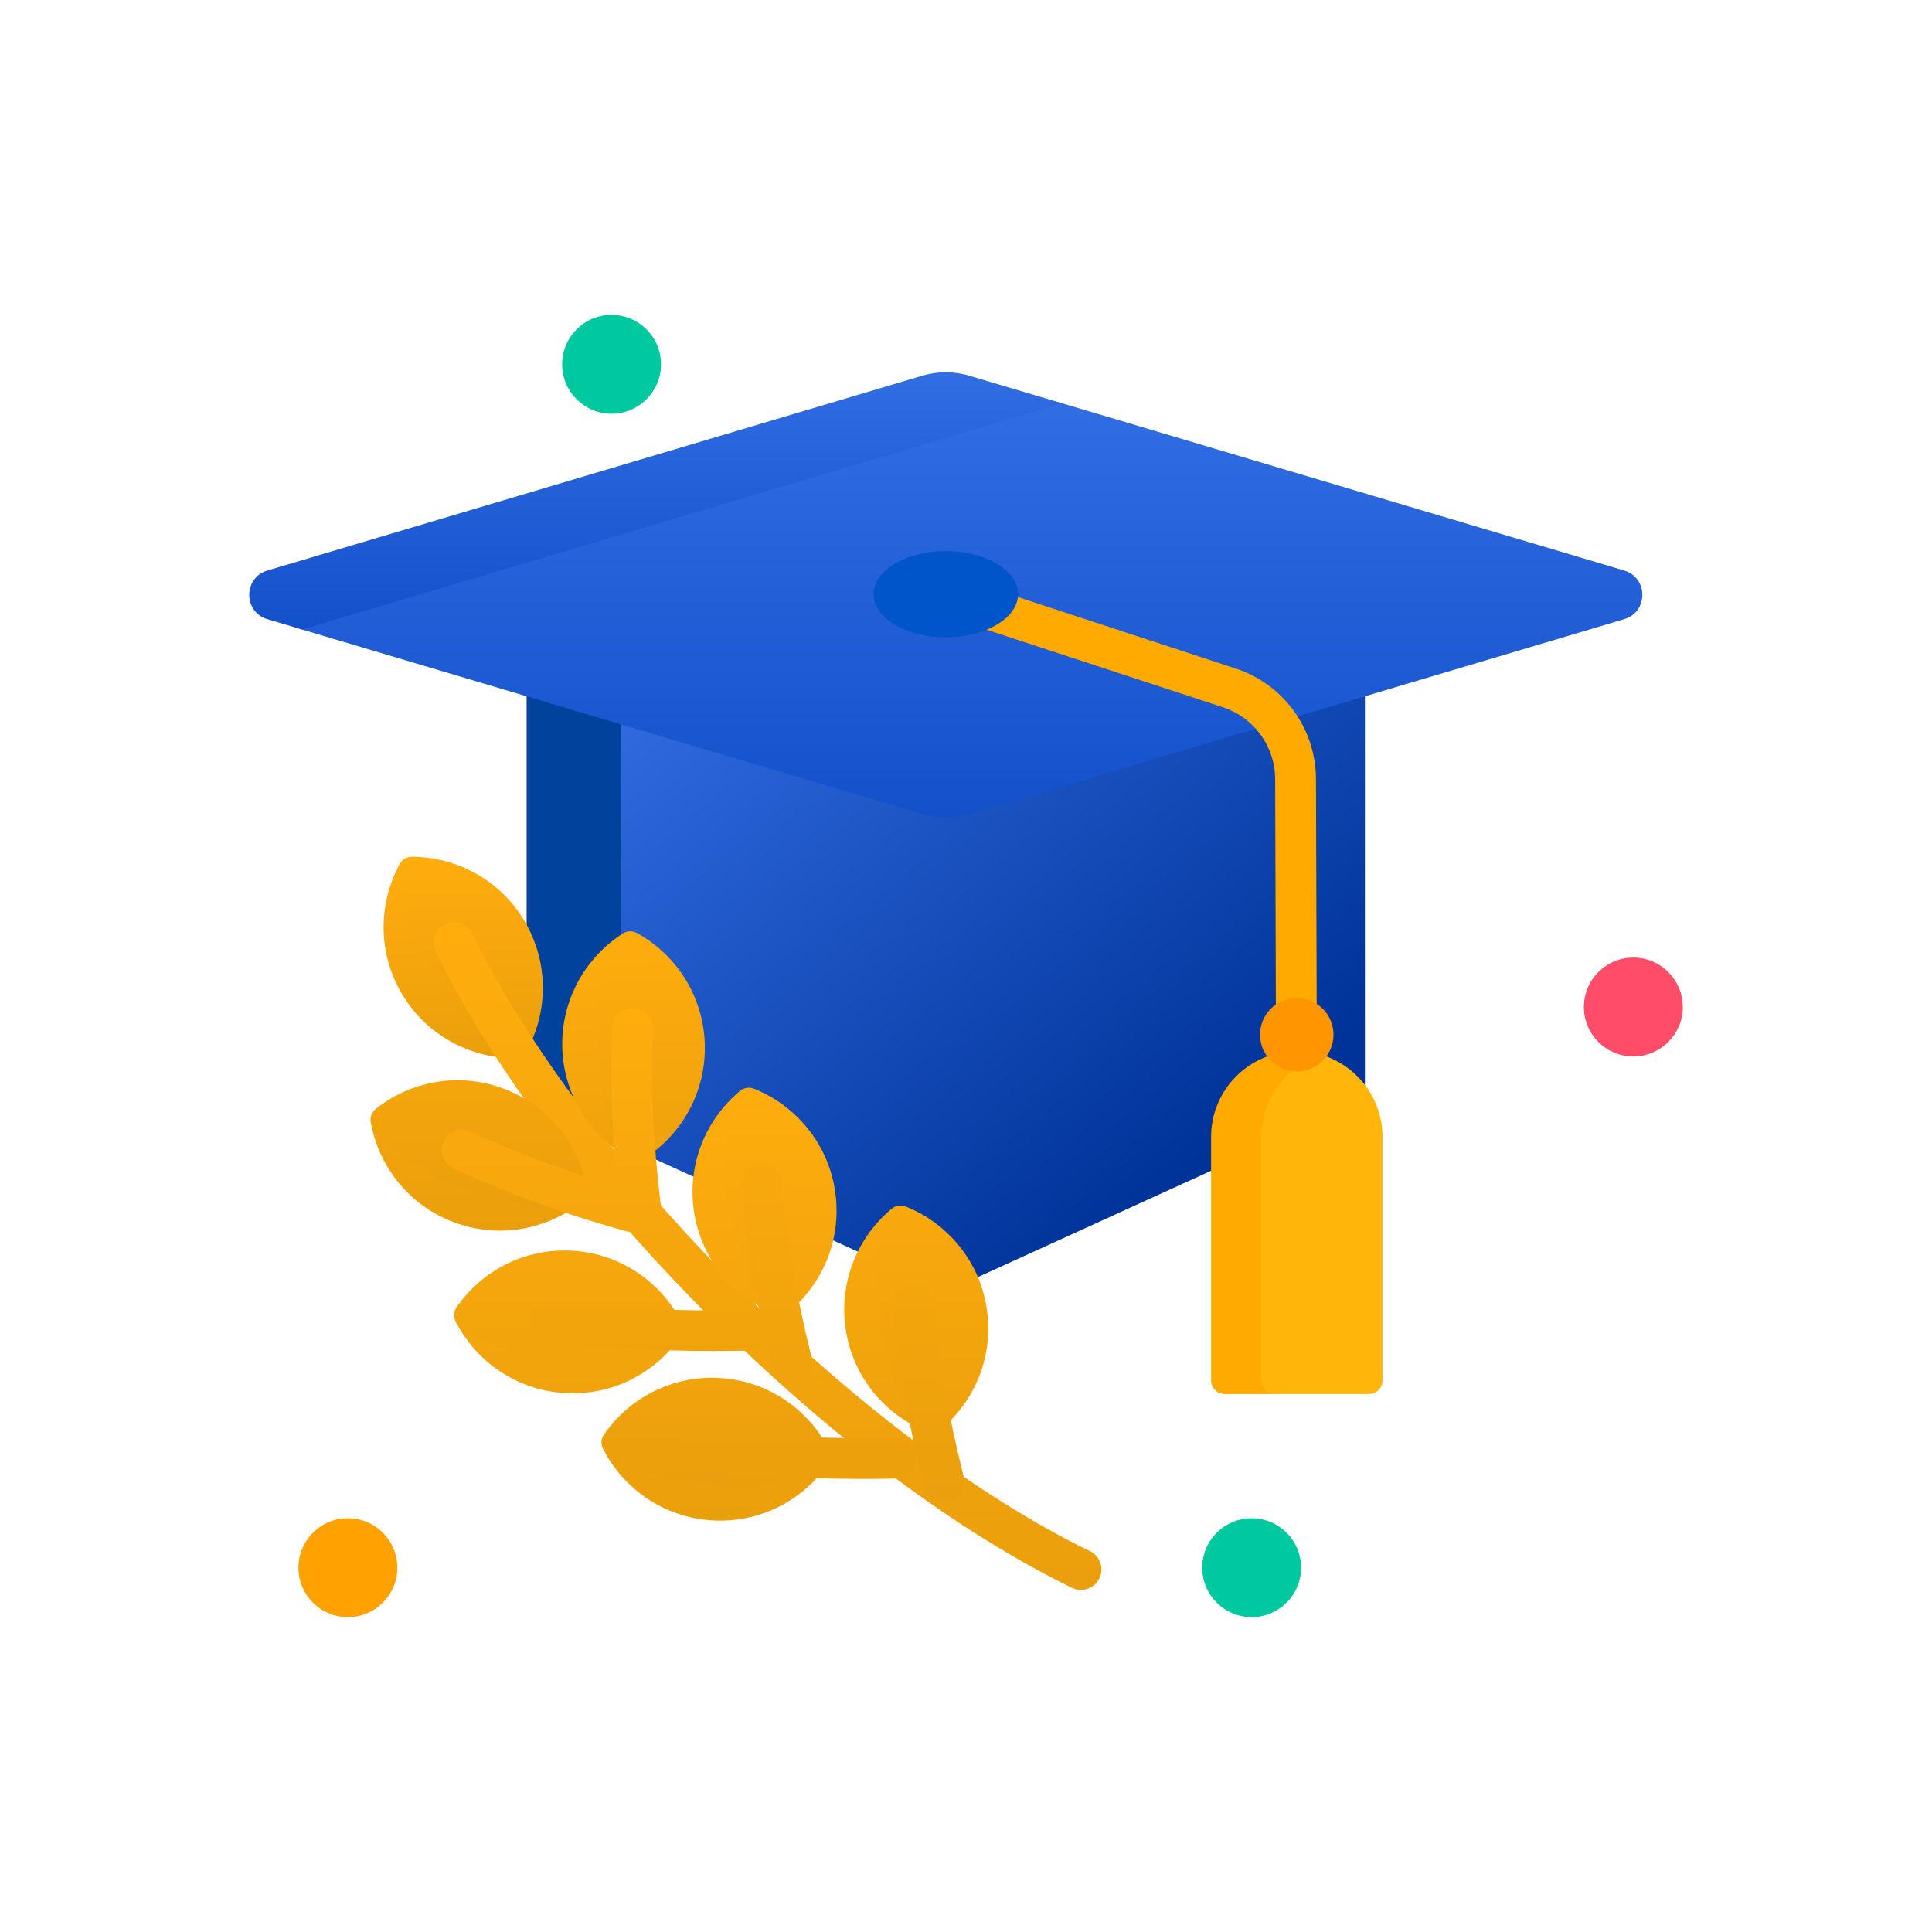 <svg width="50" height="50" viewBox="0 0 50 50" fill="none" xmlns="http://www.w3.org/2000/svg">
<path d="M35.324 17.344V28.031C35.324 28.307 35.163 28.557 34.912 28.672L24.769 33.297C24.583 33.382 24.37 33.382 24.184 33.297L15.95 29.542V16.64H34.62C35.009 16.64 35.324 16.955 35.324 17.344Z" fill="url(#paint0_linear_7542_4076)"/>
<path d="M16.074 16.64V29.599L14.041 28.672C13.79 28.557 13.629 28.307 13.629 28.031V17.344C13.629 16.956 13.944 16.64 14.333 16.64H16.074Z" fill="#00429C"/>
<path d="M42.034 16.024L25.079 21.068C24.686 21.185 24.268 21.185 23.875 21.068L7.751 16.272C7.617 16.232 7.617 16.041 7.751 16.001L26.497 10.424C26.806 10.332 27.134 10.332 27.442 10.424L42.034 14.765C42.66 14.952 42.66 15.838 42.034 16.024Z" fill="url(#paint1_linear_7542_4076)"/>
<path d="M34.088 29.998C34.089 30.29 33.854 30.527 33.562 30.528H33.56C33.269 30.528 33.033 30.293 33.032 30.001L33.001 20.165C32.998 19.316 32.455 18.569 31.649 18.304L24.312 15.896C24.035 15.805 23.884 15.507 23.975 15.23C24.066 14.953 24.364 14.802 24.641 14.893L31.979 17.301C33.218 17.707 34.053 18.857 34.057 20.161L34.088 29.998Z" fill="#FFAA00"/>
<path d="M26.347 15.377C26.347 15.993 25.51 16.492 24.477 16.492C23.445 16.492 22.607 15.993 22.607 15.377C22.607 14.762 23.445 14.263 24.477 14.263C25.51 14.263 26.347 14.762 26.347 15.377Z" fill="#0055CA"/>
<path d="M6.92 14.765L23.874 9.722C24.267 9.605 24.686 9.605 25.079 9.722L27.488 10.438L7.815 16.291L6.92 16.024C6.294 15.838 6.294 14.952 6.92 14.765Z" fill="url(#paint2_linear_7542_4076)"/>
<path d="M33.097 36.077H31.695C31.5 36.077 31.343 35.919 31.343 35.725V29.423C31.343 28.198 32.336 27.205 33.561 27.205C33.806 27.205 34.042 27.244 34.262 27.318C33.381 27.611 32.745 28.443 32.745 29.423V35.725C32.745 35.919 32.903 36.077 33.097 36.077Z" fill="#FFAA00"/>
<path d="M35.427 36.077H32.993C32.798 36.077 32.641 35.919 32.641 35.725V29.423C32.641 28.424 33.301 27.579 34.21 27.301C35.118 27.579 35.779 28.424 35.779 29.423V35.725C35.779 35.919 35.621 36.077 35.427 36.077Z" fill="#FFB509"/>
<path d="M34.511 26.778C34.511 27.303 34.085 27.729 33.56 27.729C33.035 27.729 32.609 27.303 32.609 26.778C32.609 26.253 33.035 25.828 33.56 25.828C34.085 25.828 34.511 26.253 34.511 26.778Z" fill="#FF9500"/>
<path d="M13.321 27.387C12.162 27.385 11.033 26.79 10.4 25.719C9.768 24.649 9.79 23.373 10.348 22.356C10.409 22.244 13.449 27.387 13.321 27.387Z" fill="url(#paint3_linear_7542_4076)"/>
<path d="M13.629 27.204C13.568 27.316 13.449 27.386 13.321 27.386C12.161 27.385 9.79 23.372 10.347 22.356C10.409 22.243 10.528 22.173 10.656 22.173C11.815 22.175 12.944 22.77 13.577 23.841C14.209 24.911 14.187 26.187 13.629 27.204Z" fill="url(#paint4_linear_7542_4076)"/>
<path d="M28.451 40.85C28.36 41.037 28.172 41.147 27.976 41.147C27.898 41.147 27.82 41.13 27.745 41.093C24.776 39.649 21.433 37.144 18.329 34.041C15.226 30.938 12.722 27.594 11.277 24.625C11.149 24.363 11.258 24.047 11.521 23.919C11.783 23.791 12.099 23.901 12.227 24.163C15.111 30.09 22.28 37.259 28.207 40.144C28.47 40.271 28.579 40.587 28.451 40.85Z" fill="url(#paint5_linear_7542_4076)"/>
<path d="M16.31 29.997C15.295 29.438 14.592 28.372 14.552 27.13C14.513 25.887 15.146 24.779 16.124 24.156C16.232 24.088 16.423 30.059 16.31 29.997ZM15.059 31.104C14.154 31.827 12.9 32.068 11.737 31.628C10.574 31.188 9.794 30.178 9.594 29.036C9.572 28.91 15.16 31.024 15.059 31.104Z" fill="url(#paint6_linear_7542_4076)"/>
<path d="M18.24 27.013C18.279 28.256 17.646 29.363 16.668 29.986C16.56 30.055 16.422 30.059 16.31 29.997C15.294 29.438 15.146 24.779 16.123 24.157C16.232 24.088 16.37 24.084 16.482 24.145C17.497 24.705 18.2 25.77 18.24 27.013ZM13.042 28.177C14.205 28.617 14.986 29.627 15.186 30.769C15.208 30.895 15.159 31.024 15.059 31.104C14.153 31.828 9.793 30.179 9.593 29.037C9.571 28.911 9.62 28.782 9.72 28.702C10.626 27.978 11.879 27.737 13.042 28.177Z" fill="url(#paint7_linear_7542_4076)"/>
<path d="M20.061 34.003C18.985 33.573 18.156 32.603 17.963 31.374C17.771 30.146 18.263 28.968 19.157 28.23C19.256 28.148 20.18 34.05 20.061 34.003ZM17.619 34.584C16.963 35.54 15.833 36.134 14.592 36.051C13.352 35.968 12.312 35.228 11.789 34.194C11.731 34.08 17.692 34.479 17.619 34.584ZM23.988 37.051C22.911 36.621 22.082 35.651 21.89 34.422C21.697 33.194 22.189 32.016 23.083 31.278C23.182 31.196 24.107 37.099 23.988 37.051ZM21.434 37.879C20.778 38.834 19.648 39.429 18.407 39.346C17.167 39.262 16.127 38.523 15.604 37.488C15.546 37.374 21.507 37.773 21.434 37.879Z" fill="url(#paint8_linear_7542_4076)"/>
<path d="M21.609 30.804C21.802 32.032 21.309 33.209 20.416 33.948C20.317 34.03 20.181 34.051 20.061 34.004C18.985 33.574 18.263 28.969 19.157 28.23C19.256 28.149 19.392 28.127 19.511 28.175C20.588 28.605 21.417 29.575 21.609 30.804ZM14.839 32.37C16.08 32.453 17.12 33.193 17.643 34.227C17.701 34.342 17.692 34.479 17.619 34.585C16.963 35.541 12.312 35.229 11.789 34.194C11.731 34.08 11.74 33.942 11.813 33.837C12.469 32.881 13.599 32.287 14.839 32.37ZM25.535 33.852C25.728 35.08 25.236 36.258 24.342 36.996C24.243 37.078 24.107 37.099 23.988 37.051C22.911 36.622 22.189 32.017 23.083 31.278C23.182 31.197 23.318 31.175 23.437 31.223C24.514 31.653 25.343 32.623 25.535 33.852ZM18.654 35.664C19.895 35.747 20.935 36.487 21.458 37.521C21.516 37.636 21.507 37.773 21.434 37.879C20.778 38.835 16.127 38.523 15.604 37.489C15.546 37.374 15.555 37.237 15.628 37.131C16.284 36.175 17.414 35.581 18.654 35.664Z" fill="url(#paint9_linear_7542_4076)"/>
<path d="M24.553 38.845C24.51 38.855 24.467 38.861 24.424 38.861C24.188 38.861 23.973 38.701 23.913 38.461C23.486 36.765 23.216 35.173 23.108 33.73C23.087 33.44 23.305 33.186 23.596 33.165C23.887 33.143 24.14 33.361 24.162 33.652C24.265 35.035 24.526 36.566 24.937 38.204C25.008 38.487 24.836 38.773 24.553 38.845ZM16.361 31.887C16.428 31.887 16.494 31.874 16.554 31.85C16.564 31.85 16.574 31.851 16.584 31.851C16.606 31.851 16.627 31.849 16.649 31.847C16.939 31.811 17.145 31.547 17.109 31.258C16.903 29.582 16.832 28.03 16.901 26.645C16.915 26.354 16.69 26.106 16.399 26.092C16.108 26.079 15.86 26.302 15.845 26.593C15.784 27.848 15.83 29.229 15.983 30.707C14.572 30.291 13.296 29.815 12.185 29.288C11.923 29.164 11.61 29.275 11.485 29.538C11.361 29.8 11.473 30.113 11.735 30.237C13.035 30.853 14.544 31.402 16.22 31.867C16.267 31.881 16.315 31.887 16.361 31.887ZM19.351 34.953C19.551 34.949 19.723 34.832 19.807 34.665C19.863 34.912 19.923 35.161 19.986 35.413C20.047 35.653 20.262 35.813 20.498 35.813C20.541 35.813 20.584 35.807 20.627 35.797C20.91 35.725 21.082 35.439 21.011 35.156C20.599 33.518 20.339 31.986 20.235 30.604C20.214 30.313 19.961 30.095 19.669 30.116C19.379 30.138 19.16 30.392 19.182 30.682C19.26 31.723 19.422 32.84 19.666 34.019C19.573 33.944 19.454 33.901 19.326 33.903C17.545 33.945 15.629 33.851 14.326 33.657C14.039 33.615 13.772 33.812 13.729 34.099C13.686 34.386 13.884 34.654 14.171 34.696C15.316 34.867 16.907 34.964 18.478 34.964C18.77 34.964 19.062 34.96 19.351 34.953ZM23.183 37.207C21.393 37.25 19.467 37.155 18.157 36.96C17.868 36.917 17.599 37.116 17.557 37.405C17.514 37.693 17.713 37.962 18.001 38.005C19.152 38.176 20.751 38.273 22.331 38.273C22.625 38.273 22.919 38.27 23.209 38.263C23.5 38.256 23.731 38.014 23.724 37.722C23.717 37.431 23.472 37.202 23.183 37.207Z" fill="url(#paint10_linear_7542_4076)"/>
<path d="M15.827 10.708C16.534 10.708 17.107 10.135 17.107 9.428C17.107 8.722 16.534 8.149 15.827 8.149C15.121 8.149 14.548 8.722 14.548 9.428C14.548 10.135 15.121 10.708 15.827 10.708Z" fill="#00C99F"/>
<path d="M42.271 27.341C42.977 27.341 43.55 26.768 43.55 26.062C43.55 25.355 42.977 24.782 42.271 24.782C41.564 24.782 40.991 25.355 40.991 26.062C40.991 26.768 41.564 27.341 42.271 27.341Z" fill="#FF4D69"/>
<path d="M32.393 41.851C33.099 41.851 33.672 41.278 33.672 40.572C33.672 39.865 33.099 39.292 32.393 39.292C31.686 39.292 31.113 39.865 31.113 40.572C31.113 41.278 31.686 41.851 32.393 41.851Z" fill="#00C99F"/>
<path d="M9.003 41.851C9.71 41.851 10.283 41.278 10.283 40.572C10.283 39.865 9.71 39.292 9.003 39.292C8.296 39.292 7.724 39.865 7.724 40.572C7.724 41.278 8.296 41.851 9.003 41.851Z" fill="#FFA100"/>
<defs>
<linearGradient id="paint0_linear_7542_4076" x1="16.316" y1="16.956" x2="32.009" y2="35.679" gradientUnits="userSpaceOnUse">
<stop stop-color="#326DE3"/>
<stop offset="0.797" stop-color="#003399"/>
</linearGradient>
<linearGradient id="paint1_linear_7542_4076" x1="25.077" y1="10.355" x2="25.077" y2="21.156" gradientUnits="userSpaceOnUse">
<stop stop-color="#316DE3"/>
<stop offset="1" stop-color="#1351CB"/>
</linearGradient>
<linearGradient id="paint2_linear_7542_4076" x1="16.969" y1="9.634" x2="16.969" y2="16.291" gradientUnits="userSpaceOnUse">
<stop stop-color="#316DE3"/>
<stop offset="1" stop-color="#1351CB"/>
</linearGradient>
<linearGradient id="paint3_linear_7542_4076" x1="11.627" y1="22.355" x2="11.627" y2="27.387" gradientUnits="userSpaceOnUse">
<stop stop-color="#FFAD0D"/>
<stop offset="1" stop-color="#EA9F0C"/>
</linearGradient>
<linearGradient id="paint4_linear_7542_4076" x1="12.157" y1="22.173" x2="12.157" y2="27.386" gradientUnits="userSpaceOnUse">
<stop stop-color="#FFAD0D"/>
<stop offset="1" stop-color="#EA9F0C"/>
</linearGradient>
<linearGradient id="paint5_linear_7542_4076" x1="19.864" y1="23.866" x2="19.864" y2="41.147" gradientUnits="userSpaceOnUse">
<stop stop-color="#FFAD0D"/>
<stop offset="1" stop-color="#EA9F0C"/>
</linearGradient>
<linearGradient id="paint6_linear_7542_4076" x1="12.969" y1="24.156" x2="12.969" y2="31.849" gradientUnits="userSpaceOnUse">
<stop stop-color="#FFAD0D"/>
<stop offset="1" stop-color="#EA9F0C"/>
</linearGradient>
<linearGradient id="paint7_linear_7542_4076" x1="13.915" y1="24.102" x2="13.915" y2="31.282" gradientUnits="userSpaceOnUse">
<stop stop-color="#FFAD0D"/>
<stop offset="1" stop-color="#EA9F0C"/>
</linearGradient>
<linearGradient id="paint8_linear_7542_4076" x1="17.893" y1="28.229" x2="17.893" y2="39.353" gradientUnits="userSpaceOnUse">
<stop stop-color="#FFAD0D"/>
<stop offset="1" stop-color="#EA9F0C"/>
</linearGradient>
<linearGradient id="paint9_linear_7542_4076" x1="18.664" y1="28.15" x2="18.664" y2="38.453" gradientUnits="userSpaceOnUse">
<stop stop-color="#FFAD0D"/>
<stop offset="1" stop-color="#EA9F0C"/>
</linearGradient>
<linearGradient id="paint10_linear_7542_4076" x1="18.194" y1="26.091" x2="18.194" y2="38.861" gradientUnits="userSpaceOnUse">
<stop stop-color="#FFAD0D"/>
<stop offset="1" stop-color="#EA9F0C"/>
</linearGradient>
</defs>
</svg>
